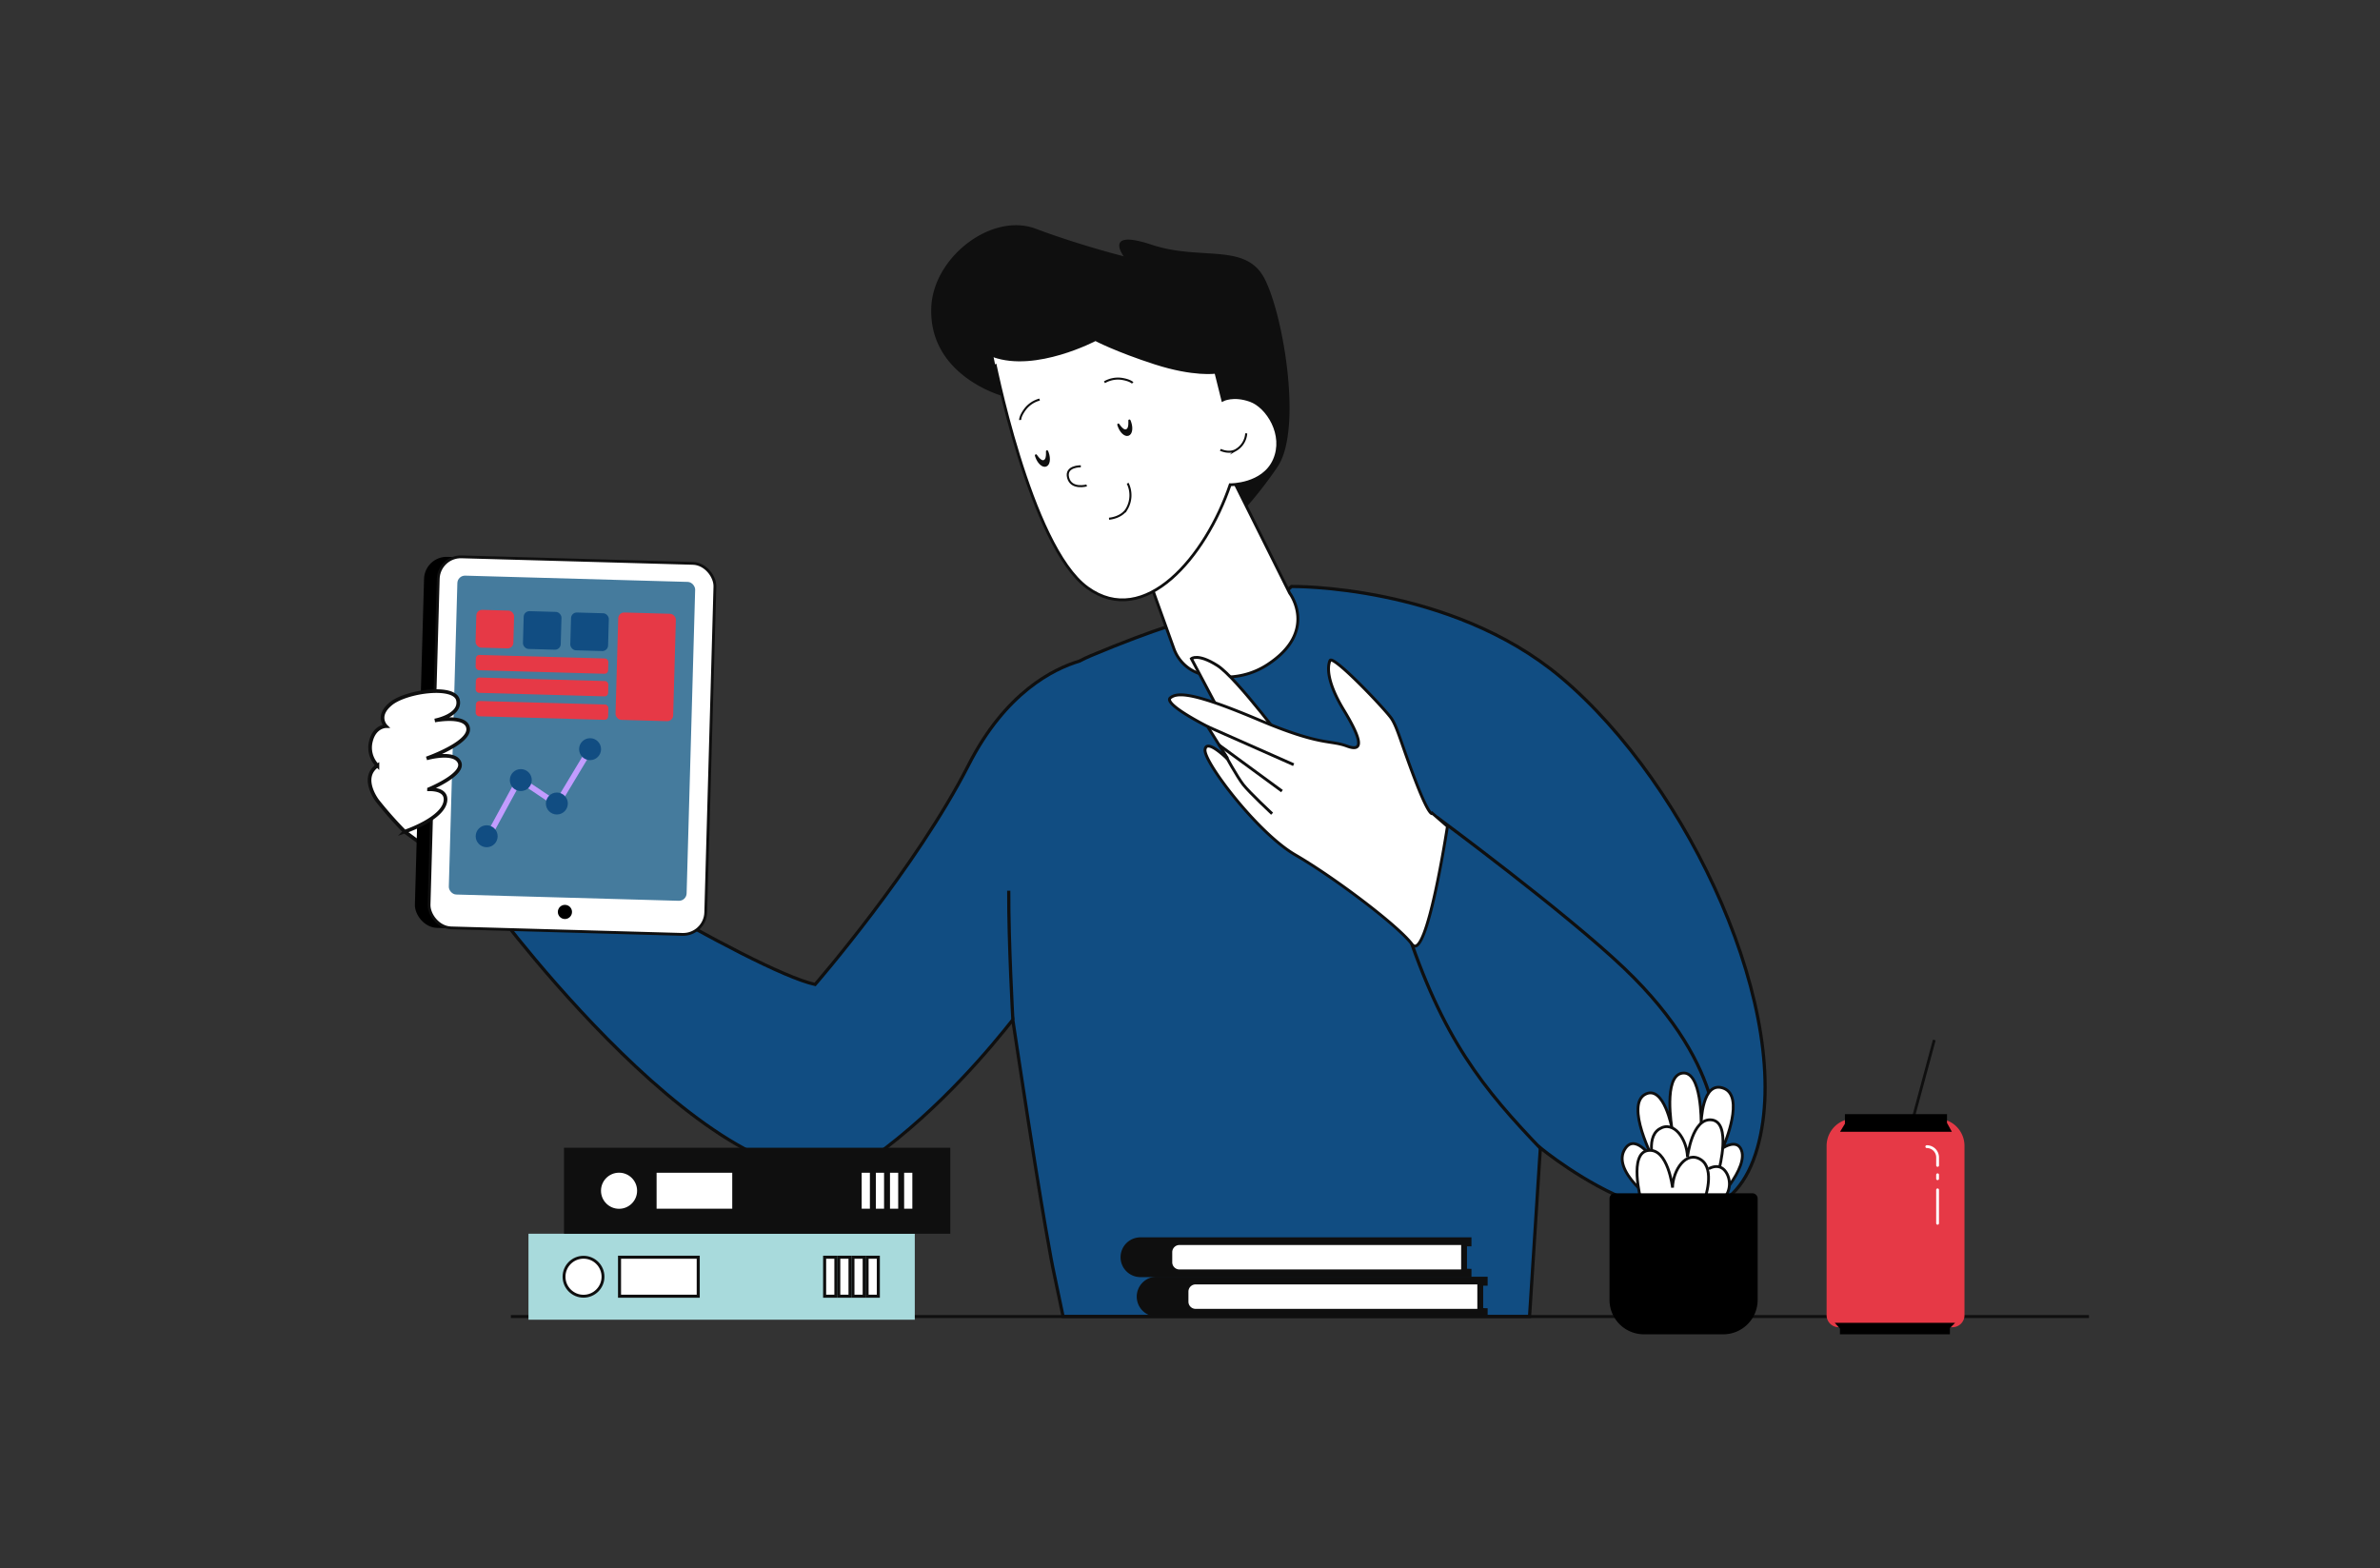 <svg xmlns="http://www.w3.org/2000/svg" id="Layer_1" data-name="Layer 1" viewBox="0 0 850 560"><rect x="0" y="0" width="850" height="560" fill="#333333" stroke="none"/><defs><style>.cls-1,.cls-13,.cls-6{fill:#114d82;}.cls-1,.cls-10,.cls-11,.cls-12,.cls-13,.cls-15,.cls-16,.cls-2,.cls-3,.cls-9{stroke:#0f0f0f;}.cls-1,.cls-10,.cls-11,.cls-12,.cls-13,.cls-15,.cls-16,.cls-17,.cls-2,.cls-3,.cls-7,.cls-9{stroke-miterlimit:10;}.cls-1,.cls-12{stroke-width:1.15px;}.cls-15,.cls-2,.cls-3,.cls-9{fill:#fff;}.cls-2{stroke-width:1.3px;}.cls-4{fill:#457b9d;}.cls-5{fill:#e63946;}.cls-10,.cls-12,.cls-16,.cls-17,.cls-7{fill:none;}.cls-7{stroke:#c29cff;stroke-width:2px;}.cls-11,.cls-8{fill:#0f0f0f;}.cls-9{stroke-width:1.03px;}.cls-10,.cls-11{stroke-width:0.73px;}.cls-13{stroke-width:1.07px;}.cls-14{fill:#a8dadc;}.cls-15{stroke-width:1.09px;}.cls-17{stroke:#fff;stroke-linecap:round;}</style></defs><path class="cls-1" d="M557.41,241.82c-39.54-33.19-96.14-32.37-96.14-32.37l-17.89,16.12-1.54-6.34s-5.88-4.46-52.11,14.88q-2.22.93-4.24,2c-9.21,2.75-26.39,11.2-39.53,37-18.83,37-54.85,78.47-54.85,78.47-22.55-5-107.89-57.92-107.89-57.92l-6.91,30.44S266.6,446.07,312,413.2c24.12-17.45,42.35-39.73,49.71-49,.85,5.69,1.73,11.4,2.6,17.11,8.6,56.6,11.67,71.23,11.67,71.23l3.69,17.61H546.27l3.86-60.24s62.8,52,77.52,0C641,362.81,603.76,280.73,557.41,241.82Z"></path><path class="cls-2" d="M185.15,324.53l-5.76-1.8L144.54,297v-35.9l14.32-9.42s12.91,18.47,14.3,12.92-1.85-11.86,2.3-18.85,2.77,16,7.84,26.16-3.23,22.21,5.08,29.59,13.38,12.91,13.38,12.91Z"></path><rect x="149.8" y="200" width="98.85" height="132.56" rx="8.08" transform="translate(7.55 -5.49) rotate(1.61)"></rect><rect class="cls-3" x="154.87" y="200" width="98.85" height="132.56" rx="8.08" transform="translate(7.55 -5.63) rotate(1.61)"></rect><rect class="cls-4" x="161.81" y="206.67" width="84.96" height="113.93" rx="2.72" transform="translate(7.48 -5.63) rotate(1.61)"></rect><circle cx="201.76" cy="325.68" r="2.53"></circle><rect class="cls-5" x="169.99" y="217.92" width="13.5" height="13.5" rx="2.04" transform="translate(6.37 -4.87) rotate(1.61)"></rect><rect class="cls-6" x="186.91" y="218.39" width="13.5" height="13.5" rx="2.04" transform="translate(6.39 -5.35) rotate(1.61)"></rect><rect class="cls-6" x="203.82" y="218.87" width="13.5" height="13.5" rx="2.04" transform="translate(6.41 -5.82) rotate(1.61)"></rect><rect class="cls-5" x="220.32" y="218.96" width="20.59" height="38.36" rx="2.12" transform="translate(6.77 -6.38) rotate(1.61)"></rect><rect class="cls-5" x="169.91" y="234.52" width="47.34" height="5.47" rx="1.23" transform="translate(6.73 -5.34) rotate(1.61)"></rect><rect class="cls-5" x="169.91" y="242.59" width="47.34" height="5.47" rx="1.23" transform="translate(6.96 -5.34) rotate(1.61)"></rect><rect class="cls-5" x="169.91" y="250.96" width="47.34" height="5.47" rx="1.23" transform="translate(7.2 -5.33) rotate(1.61)"></rect><polyline class="cls-7" points="173.75 299.9 185.53 278.26 198.93 287.22 211.57 266.19"></polyline><circle class="cls-6" cx="173.81" cy="298.65" r="3.92"></circle><circle class="cls-6" cx="186" cy="278.59" r="3.92"></circle><circle class="cls-6" cx="198.88" cy="286.96" r="3.92"></circle><circle class="cls-6" cx="210.74" cy="267.55" r="3.92"></circle><path class="cls-2" d="M134.8,286s-6.32-8.18,0-12.59a9.15,9.15,0,0,1-2.33-8.69c1.32-5.36,5.34-5.38,5.34-5.38s-3.64-3.6,1.84-8.05,22.78-6.77,23.92-1.23-8.3,7.25-8.3,7.25,11.64-2.27,11.94,3-14.87,10.54-14.87,10.54,10-2.87,11.79,1.48c1.66,4.08-9.53,8.92-10.91,9.5a0,0,0,0,0,0,.05c1,0,6.14-.05,5.89,3.85-.4,6.6-14.58,11.27-14.58,11.27A136.76,136.76,0,0,1,134.8,286Z"></path><path class="cls-8" d="M357.93,141.38s-26.47-7.2-25.32-31.81c.85-17.89,21.65-33.77,37.28-27.89s31.42,9.84,31.42,9.84-7.44-9.93,10-4.12,33.36-.8,40.16,11.83,13.85,54.19,4.77,67.53a146.94,146.94,0,0,1-18.43,22.12Z"></path><path class="cls-9" d="M404.06,189.48l15.17,42.13a14.56,14.56,0,0,0,10.45,9.32c6.11,1.38,14.78,1.76,22.93-3.53,18.35-11.92,8-25.54,8-25.54L436.16,162.8Z"></path><path class="cls-3" d="M388.34,209.86c20.48,14.93,42.28-11.1,51-36.74,0,0,11.76.19,15.76-8.82s-2.44-19.09-8.53-21.28-9.88-.17-9.88-.17l-2.47-9.91s-7.77,1.21-21.73-3.3-21.25-8.39-21.25-8.39-21.31,11.28-36.48,5.79C354.72,127,367.85,194.93,388.34,209.86Z"></path><path class="cls-10" d="M396.08,185.25s4.34-.27,6.29-3.43a9.69,9.69,0,0,0,.37-9.23"></path><path class="cls-10" d="M435.84,160.64s3,1.48,5.47.12a7.42,7.42,0,0,0,3.77-6"></path><path class="cls-10" d="M388.1,173.37s-5.49,1.52-6.62-2.73,4.52-4.11,4.52-4.11"></path><path class="cls-10" d="M394.45,136.51a9.65,9.65,0,0,1,5.92-1.24c3.25.45,4.15,1.48,4.15,1.48"></path><path class="cls-10" d="M371.29,142.7a9.64,9.64,0,0,0-5.06,3.3c-2,2.61-1.89,4-1.89,4"></path><path class="cls-11" d="M403.61,150.73c.75,2.11.46,4.14-.67,4.54s-2.64-1-3.39-3.09,1.05,2.21,2.8,1.45S402.85,148.62,403.61,150.73Z"></path><path class="cls-11" d="M374.19,161.73c.75,2.11.45,4.15-.67,4.55s-2.64-1-3.39-3.1,1.05,2.21,2.8,1.45S373.43,159.62,374.19,161.73Z"></path><path class="cls-12" d="M550.8,410.8c-21-21.91-35.62-39.6-49-80.85l12-37.63s45.34,33.51,66.24,53.43c38.55,36.77,32.75,65.05,32.75,65.05"></path><line class="cls-13" x1="182.46" y1="470.18" x2="746.06" y2="470.18"></line><path class="cls-9" d="M461.14,268.33s-19.36-26.23-26.39-30.67-9.25-2.43-9.25-2.43l12,22.62Z"></path><path class="cls-9" d="M511.61,290.49s-.84,1.91-5.95-11.32-6.52-19.34-8.73-22.6S476,233.6,475,235.9s-1.14,7.72,4.94,17.72,7.44,15.18,1.16,12.85-9.16.06-31.49-9.37S420.75,247,418,249.2s13.28,10.26,13.28,10.26l7,11.2a.11.11,0,0,1-.16.14c-1.91-1.82-7.3-6.63-7.75-3.07-.54,4.33,18.79,29.8,32.25,37.58s36.5,25.06,41.69,31.92,12.63-42.11,12.63-42.11Z"></path><line class="cls-9" x1="431.23" y1="259.46" x2="462.02" y2="273.09"></line><line class="cls-9" x1="435.31" y1="266.01" x2="457.85" y2="282.52"></line><path class="cls-9" d="M437.37,269.31S442,277.69,444,280.2c2.26,2.88,10.32,10.4,10.32,10.4"></path><rect class="cls-14" x="188.74" y="440.6" width="137.97" height="30.71"></rect><circle class="cls-9" cx="208.4" cy="455.96" r="6.96"></circle><rect class="cls-15" x="221.26" y="448.99" width="28.11" height="13.93"></rect><rect class="cls-15" x="294.51" y="448.99" width="4.02" height="13.93"></rect><rect class="cls-15" x="299.56" y="448.99" width="4.02" height="13.93"></rect><rect class="cls-15" x="304.62" y="448.99" width="4.02" height="13.93"></rect><rect class="cls-15" x="309.67" y="448.99" width="4.02" height="13.93"></rect><rect class="cls-8" x="201.43" y="409.89" width="137.97" height="30.71"></rect><circle class="cls-9" cx="221.09" cy="425.25" r="6.96"></circle><rect class="cls-15" x="233.95" y="418.28" width="28.11" height="13.93"></rect><rect class="cls-15" x="307.2" y="418.28" width="4.02" height="13.93"></rect><rect class="cls-15" x="312.26" y="418.28" width="4.02" height="13.93"></rect><rect class="cls-15" x="317.31" y="418.28" width="4.02" height="13.93"></rect><rect class="cls-15" x="322.36" y="418.28" width="4.02" height="13.93"></rect><path class="cls-1" d="M361.74,364.23s-1.57-28-1.47-46.13"></path><line class="cls-16" x1="690.82" y1="371.4" x2="665.94" y2="463.46"></line><path class="cls-5" d="M662.07,399.5h29.81a9.72,9.72,0,0,1,9.72,9.72V469.7a4.28,4.28,0,0,1-4.28,4.28H656.64a4.28,4.28,0,0,1-4.28-4.28V409.22A9.72,9.72,0,0,1,662.07,399.5Z"></path><polygon points="657.16 404.19 658.9 401.32 658.9 397.88 695.36 397.88 695.36 401.04 697.1 404.19 657.16 404.19"></polygon><polygon points="698.26 472.41 696.39 474.28 696.39 476.53 657.12 476.53 657.12 474.47 655.25 472.41 698.26 472.41"></polygon><line class="cls-17" x1="691.99" y1="436.88" x2="691.99" y2="424.93"></line><line class="cls-17" x1="691.99" y1="420.96" x2="691.99" y2="419.54"></line><path class="cls-17" d="M692,416.2v-2.84a3.86,3.86,0,0,0-3.86-3.86h0"></path><path class="cls-3" d="M591.6,429.66s-16.77-11.51-11.07-19.61c3.87-5.5,10.28,4.64,10.28,4.64s-10.79-20.39-3-24c6.49-3,9.32,12.27,9.32,12.27s-3.25-18.79,3.72-19.72,6.71,17.91,6.71,17.91.27-15.52,8.08-12.47c7.41,2.89.45,19.45-.29,21.15,0,0,0,.08.07.06.75-.47,4.53-2.64,6.19.18,3.91,6.67-10.59,21.13-10.59,21.13Z"></path><path class="cls-3" d="M614,417.42s4.4-16.6-2.66-17.47-8.67,13.28-8.67,13.28c-.15-6.3-4.87-13.39-10.12-10s-1.37,14.16-1.37,14.16"></path><path class="cls-3" d="M586,428.34s-4.4-16.6,2.66-17.48,8.67,13.28,8.67,13.28c.15-6.3,4.87-13.38,10.12-10s1.37,14.17,1.37,14.17"></path><path class="cls-3" d="M615.38,428.34a7.9,7.9,0,0,0,1.59-8.76c-2.31-5-6.73-2.16-6.73-2.16"></path><path d="M576.72,426.16h49.12a1.89,1.89,0,0,1,1.89,1.89v36.2a12.27,12.27,0,0,1-12.27,12.27H587.1a12.27,12.27,0,0,1-12.27-12.27v-36.2A1.89,1.89,0,0,1,576.72,426.16Z"></path><path class="cls-8" d="M531.3,470.18H413.09a7.12,7.12,0,0,1-7.11-7.11h0a7.11,7.11,0,0,1,7.11-7.11H531.3v3.2h-1.59v8l1.59.06Z"></path><path class="cls-3" d="M427,458.2H528.12a0,0,0,0,1,0,0v9.73a0,0,0,0,1,0,0H427a3.06,3.06,0,0,1-3.06-3.06v-3.61A3.06,3.06,0,0,1,427,458.2Z"></path><path class="cls-8" d="M525.52,456.1H407.31A7.11,7.11,0,0,1,400.2,449h0a7.11,7.11,0,0,1,7.11-7.11H525.52v3.21h-1.59v8l1.59.05Z"></path><path class="cls-3" d="M421.22,444.13H522.34a0,0,0,0,1,0,0v9.73a0,0,0,0,1,0,0H421.22a3.06,3.06,0,0,1-3.06-3.06v-3.61A3.06,3.06,0,0,1,421.22,444.13Z"></path></svg>